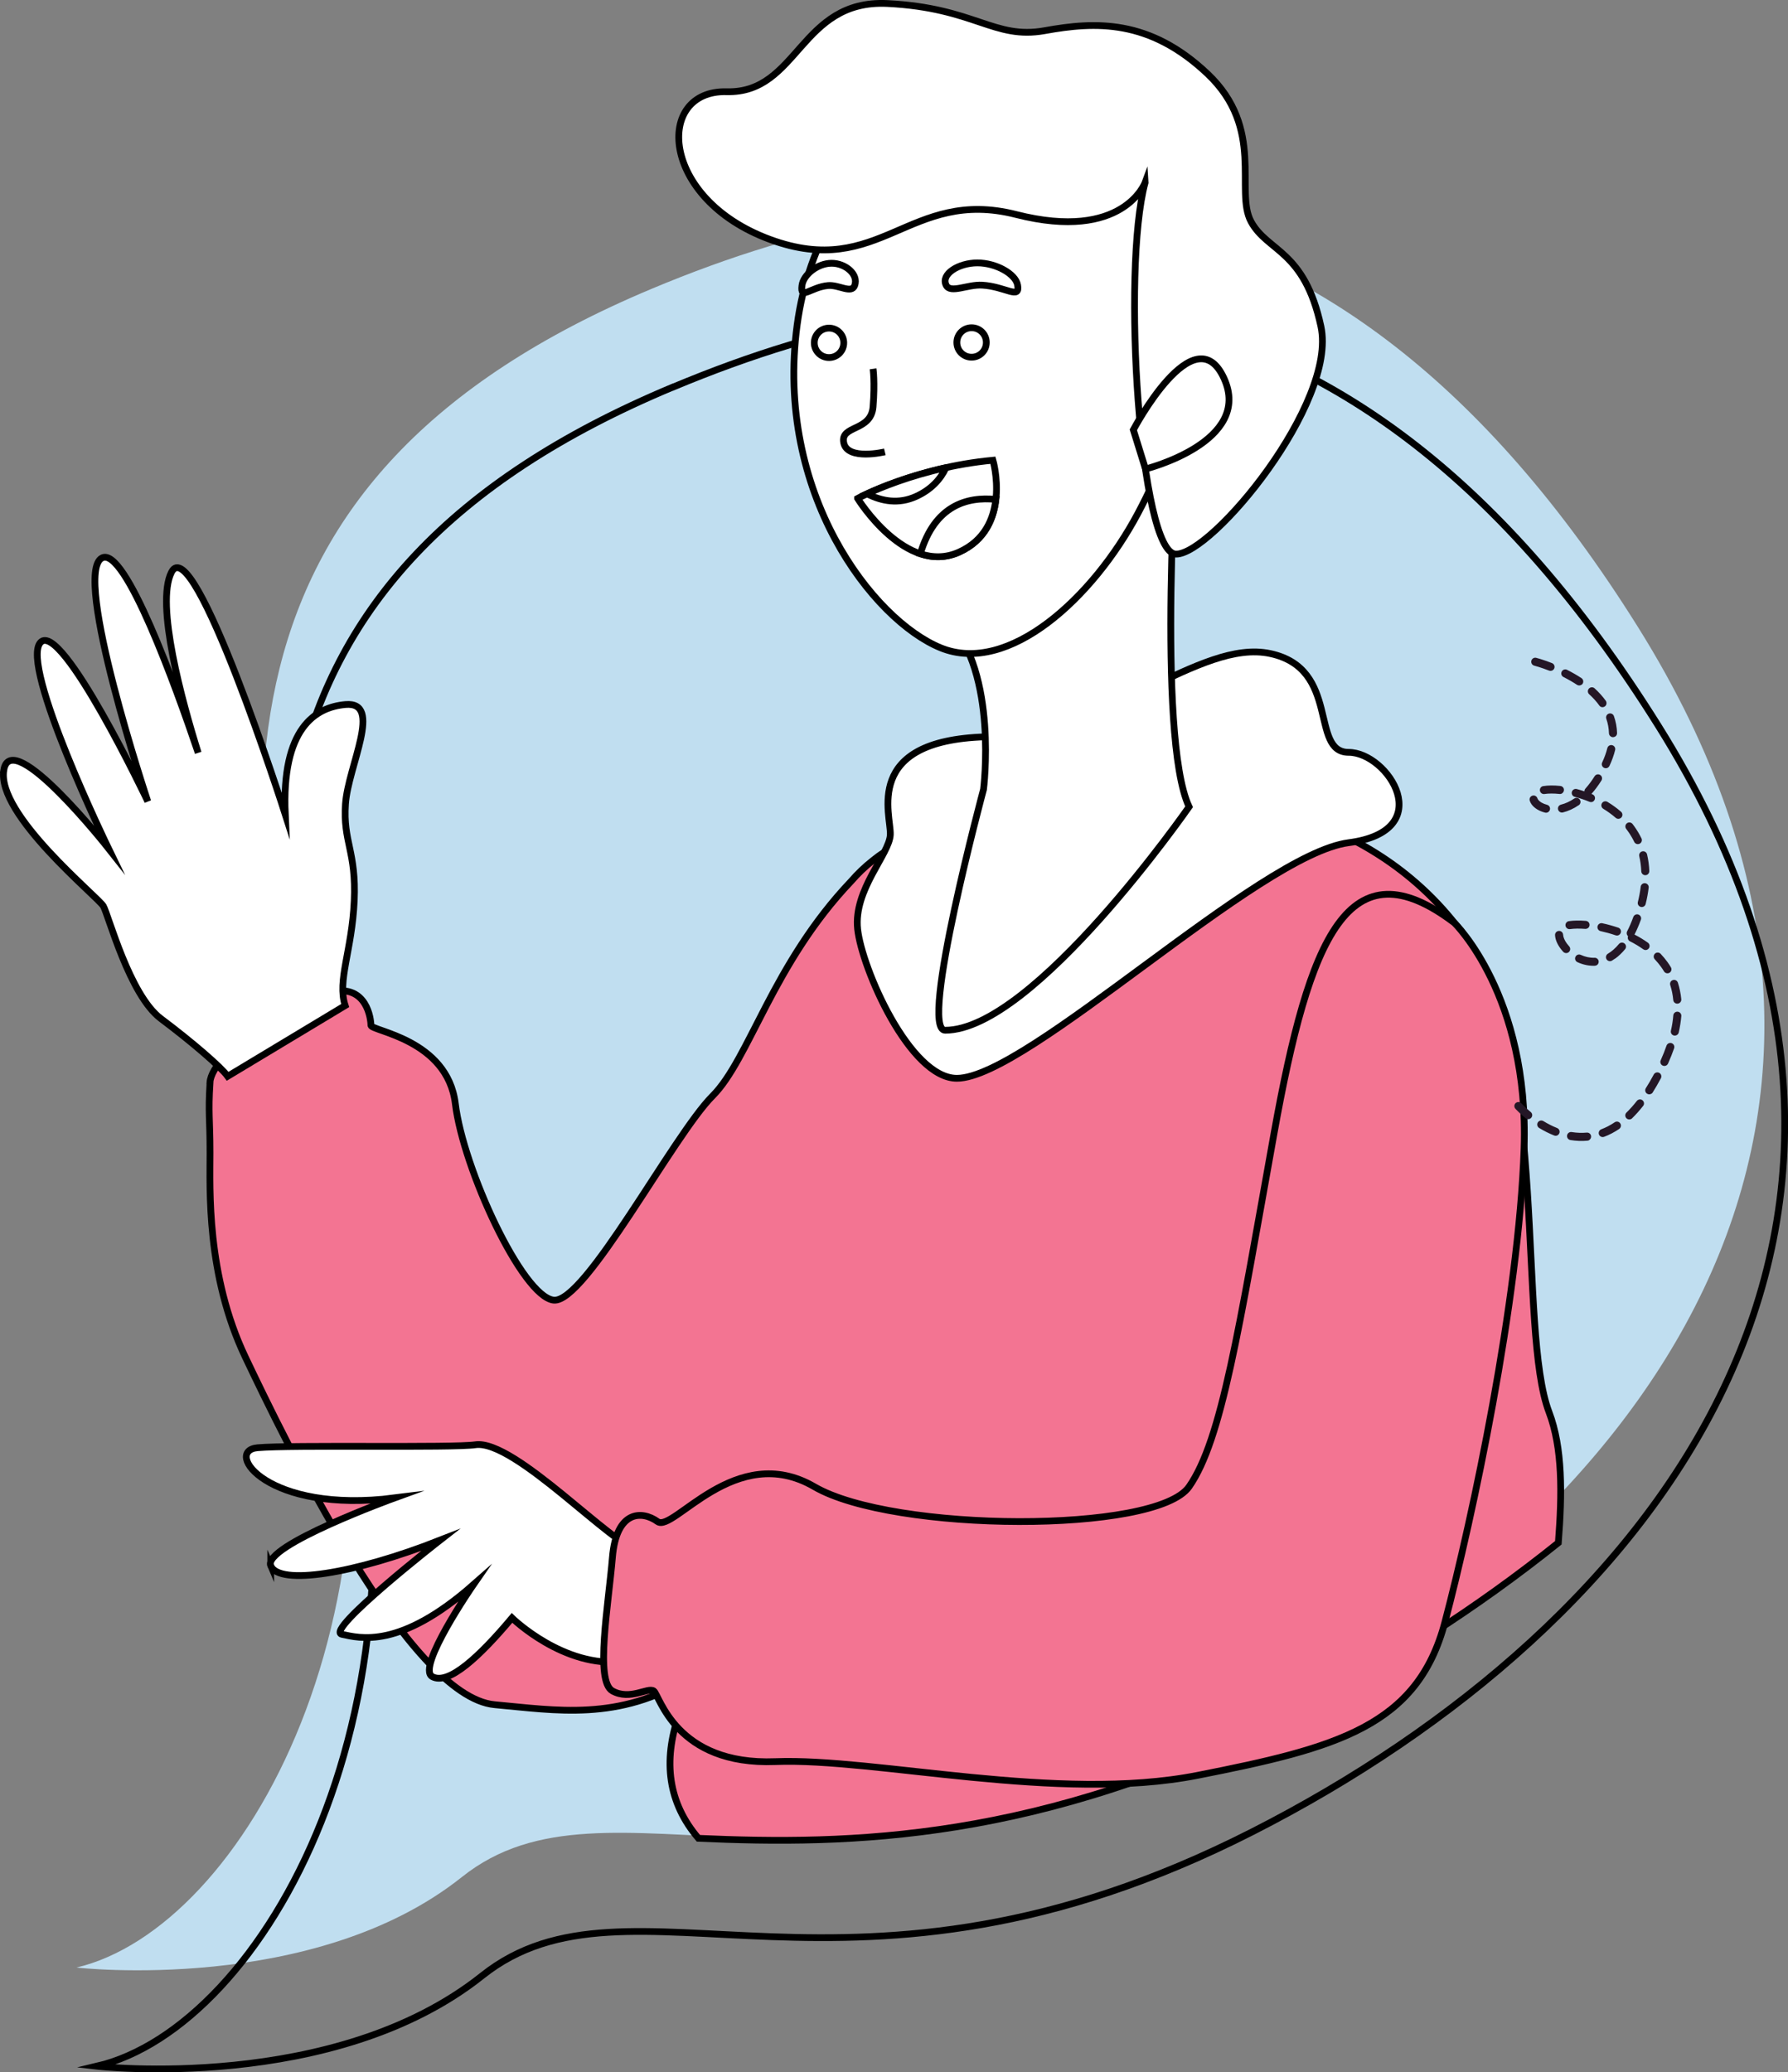 <?xml version="1.0" encoding="UTF-8"?>
<svg id="Layer_2" xmlns="http://www.w3.org/2000/svg" viewBox="0 0 397.06 460.19">
  <rect x="0" y="0" width="397.06" height="460.19" fill="#808080" stroke="none"/>
  <defs>
    <style>
      .cls-1 {
        fill: #241726;
      }

      .cls-2 {
        fill: #fff;
      }

      .cls-2, .cls-3, .cls-4 {
        stroke: #000;
        stroke-miterlimit: 10;
        stroke-width: 1.5px;
      }

      .cls-5 {
        fill: #c0def0;
      }

      .cls-3 {
        fill: none;
      }

      .cls-4 {
        fill: #f37492;
      }
    </style>
  </defs>
  <g id="Layer_3">
    <g>
      <path class="cls-5" d="M144.91,64.05c-100.31,41.93-96.15,114.97-73.18,204,22.97,89.03-17.79,160.19-54.75,168.87,0,0,52.75,6.08,85.6-20.11,32.85-26.19,81.24,13.76,171.08-31.98,89.84-45.74,159.16-135.12,90.11-245.54C294.7,28.86,212.2,35.92,144.91,64.05Z"/>
      <path class="cls-3" d="M149.42,85.96c-100.31,41.93-96.15,114.97-73.18,204,22.97,89.03-17.79,160.19-54.75,168.87,0,0,52.75,6.08,85.6-20.11,32.85-26.19,81.24,13.76,171.08-31.98,89.84-45.74,159.16-135.12,90.11-245.54-69.05-110.42-151.55-103.36-218.84-75.23Z"/>
      <path class="cls-4" d="M46.62,240.42c.44-6.88,19.18-18.41,27.03-20.16,7.85-1.74,8.72,6.1,8.72,7.41,0,1.31,17,3.05,18.75,17.44,1.74,14.39,14.82,42.73,21.8,43.6,6.98.87,26.6-36.62,35.32-45.34,8.18-8.18,13.31-29.31,30.77-47.68,1.42-1.64,3.03-3.21,4.9-4.67.76-.62,1.51-1.17,2.26-1.64.07-.04.13-.09.2-.13.19-.12.38-.25.57-.35,10.27-6.61,26.67-10.95,53.6-12.23,28.07-1.33,58.57,6.98,76.01,33.14,17.44,26.16,10.46,85.46,17.44,103.77,3.03,7.96,2.93,18.06,2.07,29.01-18.09,14.54-38.14,27.32-59.2,38.04-55.96,28.49-98.4,29.06-131.76,27.59-6.71-7.84-7.93-17.06-4.34-27.49.73-2.13,1.51-4.88,2.33-8.13-15.67,9.71-29.67,7.18-43.23,5.95-19.18-1.74-46.65-58.86-55.37-77.17-8.72-18.31-7.85-37.5-7.85-45.34,0-7.85-.44-8.72,0-15.6Z"/>
      <path class="cls-2" d="M212.49,239.45c15.61,0,66.96-49.7,87.02-52.32,20.06-2.62,8.72-20.06,0-20.06-8.72,0-1.74-18.59-17.44-21.94-15.7-3.35-35.83,17.68-63.26,18.5-27.43.82-20.87,17.39-21.1,21.75-.23,4.36-8.19,12.21-7.26,20.93.93,8.72,11.6,33.14,22.04,33.14Z"/>
      <g>
        <path class="cls-2" d="M261.52,95.04s-4.76,68.6,2.54,84.12c0,0-34.48,49.62-54.18,49.62-5.87,0,8.53-53.48,8.53-53.48,0,0,3.3-25.83-7.89-37.51,0,0,15.59-27.3,51-42.75Z"/>
        <path class="cls-2" d="M254.29,40.55c21.87,17.17,8.37,54.77-1.61,73.48-9.97,18.71-28.7,35.98-43.78,29.83-15.08-6.16-36.89-34.44-31.88-71.7,5.02-37.26,38.33-62.18,77.26-31.61Z"/>
        <path class="cls-2" d="M254.29,40.55s-4.83,13.15-28.62,7.09c-23.78-6.07-30.13,14.58-54.68,5.53-24.54-9.05-25.57-33.22-9.62-32.8,15.95.41,16.22-20.54,35.68-19.59,19.47.96,23.66,8.07,34.95,6.03,11.28-2.05,23.25-2.6,36.13,9.56,12.87,12.16,6.03,26.08,9.68,32.83,3.65,6.75,11.87,6.28,15.53,23.3,3.66,17.02-24.18,50.65-32.2,50.55-8.02-.1-12.08-63.2-6.85-82.49Z"/>
        <path class="cls-2" d="M251.68,95.45s13.56-25.69,20.11-11.49c6.55,14.19-17.41,20.19-17.41,20.19l-2.7-8.7Z"/>
        <g>
          <path class="cls-2" d="M215.75,72.78c-1.81,0-3.27,1.47-3.26,3.28,0,1.81,1.47,3.27,3.28,3.26,1.81,0,3.27-1.47,3.26-3.28,0-1.81-1.47-3.27-3.28-3.26Z"/>
          <path class="cls-2" d="M225.98,63.3c.6,3.34-2.65.33-7.87.02-3.28-.19-7.05,1.93-8,.02-1.23-2.47,2.75-4.95,6.92-4.96,4.16-.01,8.51,2.45,8.95,4.92Z"/>
          <path class="cls-2" d="M178.09,63.43c-.43,3.34,1.96.32,5.8-.02,2.42-.21,5.21,1.9,5.91-.02.89-2.47-2.06-4.94-5.13-4.93-3.07,0-6.27,2.49-6.58,4.96Z"/>
          <path class="cls-2" d="M190.45,110.68s12.73-6.87,30.05-8.48c0,0,4.4,14.99-7.49,20.39-11.89,5.4-22.56-11.91-22.56-11.91Z"/>
          <path class="cls-2" d="M210.09,103.85c-1.22,2.53-3.26,4.85-6.65,6.39-3.87,1.76-7.61,1.09-10.9-.59,3.08-1.42,9.37-4,17.54-5.8Z"/>
          <path class="cls-2" d="M221.14,110.9c-.49,4.3-2.42,9.1-8.14,11.69-3,1.36-5.92,1.27-8.62.39,3.17-10.72,10.35-12.74,16.75-12.08Z"/>
          <path class="cls-2" d="M184.09,72.86c-1.81,0-3.27,1.47-3.26,3.28,0,1.81,1.47,3.27,3.28,3.26,1.81,0,3.27-1.47,3.26-3.28,0-1.81-1.47-3.27-3.28-3.26Z"/>
        </g>
      </g>
      <path class="cls-2" d="M60.12,347.72c-1.92-4.42,27.53-15.09,27.53-15.09-28.35,3.61-38.06-10.46-30.47-11.14,7.58-.68,43.49.07,48.37-.66,8.73-1.31,31.05,23.08,36.06,23.15l-3.22,24.97c-13.19,1.57-24.69-9.67-24.69-9.67-7.22,8.6-14.13,15.04-17.72,13.03-3.59-2.01,9.18-20.45,9.18-20.45-16.43,14.48-25.31,11.89-29.24,11.06-3.93-.83,21.84-20.92,21.84-20.92-19.23,7.56-35.71,10.13-37.64,5.72Z"/>
      <path class="cls-4" d="M322.97,204.93c-23.47-17.8-32.19,3.13-40.04,46.73-7.85,43.6-11.58,68.02-18.87,78.48-7.29,10.46-65.72,10.19-83.23,0-17.51-10.19-31.31,10.26-34.8,7.75-3.49-2.51-9.16-2.51-10.03,7.95-.87,10.46-3.92,27.47,0,29.65,3.92,2.18,7.85-.87,9.16,0,1.31.87,4.8,16.57,27.03,15.7,22.24-.87,62.78,9.16,93.74,3.05,30.96-6.1,48.83-10.9,54.94-34.01,6.1-23.11,16.41-71.25,17.58-105.17,1.17-33.92-15.47-50.12-15.47-50.12Z"/>
      <path class="cls-2" d="M.84,170.98c1.73-9.88,23.26,17.44,23.26,17.44,0,0-19.77-40.69-15.11-45.76,4.65-5.07,23.83,35.3,23.83,35.3,0,0-16.86-50.58-10.17-54.06,5.12-2.67,16.37,28.51,21.36,43.27-3.61-11.52-9.5-32.97-5.95-40.07,4.94-9.88,25.29,53.77,25.29,53.77-.87-19.18,6.69-23.83,13.37-24.42,8.42-.73.58,13.66,0,22.09-.58,8.43,2.43,10.46,1.94,21.51-.49,11.05-3.82,17.67-2.01,23.25l-26.09,15.7c-1.45-2.03-7.85-7.56-14.82-12.79-6.98-5.23-11.63-22.96-12.79-25-1.16-2.03-23.83-20.35-22.1-30.23Z"/>
      <path class="cls-2" d="M196.5,100.34s-8.3,2-9.13-2,6.06-2.44,6.51-8c.44-5.56,0-8.44,0-8.44"/>
      <path class="cls-1" d="M359.59,250.68l-.02.02c-1.08.73-2.2,1.31-3.34,1.74-.46.18-.98-.06-1.15-.52-.17-.46.07-.98.52-1.15,1.01-.38,2.01-.9,2.97-1.55.41-.28.96-.17,1.24.24.27.4.17.94-.22,1.22ZM362.34,248.42c-.35.25-.85.22-1.16-.1-.34-.35-.34-.92.01-1.26.78-.76,1.56-1.63,2.3-2.58.3-.38.87-.46,1.25-.15.39.31.46.87.15,1.25-.79,1.01-1.61,1.93-2.45,2.75-.03.03-.07.06-.1.09ZM352.97,253.14c-.12.09-.27.15-.44.16-1.24.12-2.51.07-3.79-.14-.49-.08-.82-.54-.74-1.03.08-.49.54-.82,1.03-.74,1.13.18,2.25.22,3.33.12.49-.05.93.31.97.8.03.33-.12.63-.37.81ZM366.77,242.84c-.29.21-.68.23-1,.03-.42-.26-.54-.82-.28-1.23.6-.94,1.19-1.96,1.76-3.03.23-.43.77-.6,1.21-.37.44.23.6.77.37,1.21-.59,1.11-1.2,2.17-1.82,3.15-.06.1-.14.18-.23.25ZM370.13,236.54c-.25.18-.59.23-.89.09-.45-.2-.65-.73-.45-1.18.49-1.1.93-2.19,1.29-3.25.16-.46.67-.71,1.14-.55.47.16.71.67.55,1.14-.38,1.1-.84,2.24-1.35,3.39-.07.15-.17.27-.29.36ZM345.98,252.05c-.24.17-.56.22-.85.1-1.11-.44-2.23-1-3.33-1.67-.42-.26-.55-.81-.3-1.23.26-.42.8-.55,1.23-.3,1.01.62,2.04,1.14,3.05,1.54.46.18.68.7.5,1.16-.07.16-.17.3-.31.4ZM372.45,229.8c-.2.14-.46.2-.72.15-.48-.11-.78-.59-.67-1.07.27-1.17.44-2.31.53-3.4.04-.49.47-.86.96-.82.49.04.86.47.82.96-.1,1.17-.29,2.4-.57,3.65-.05.22-.18.4-.35.53ZM339.88,248.36c-.32.23-.77.23-1.09-.04-1.37-1.13-2.25-2.08-2.33-2.19-.28-.39-.2-.92.17-1.22.39-.29.91-.25,1.22.1,0,0,.77.85,2.08,1.93.38.31.44.88.12,1.26-.05.06-.11.11-.17.16ZM372.99,222.71c-.12.09-.27.15-.44.16-.49.05-.93-.31-.97-.8-.11-1.14-.33-2.26-.67-3.31-.15-.47.1-.97.58-1.12.47-.15.97.11,1.12.58.37,1.17.63,2.41.75,3.68.03.33-.12.63-.37.81ZM370.81,215.97s-.04.03-.07.04c-.42.25-.97.11-1.22-.31-.21-.36-.44-.7-.68-1.03-.41-.57-.87-1.12-1.36-1.64-.34-.36-.32-.92.03-1.26.35-.34.92-.32,1.26.03.55.58,1.06,1.2,1.52,1.83.27.37.52.76.76,1.16.24.4.13.91-.24,1.18ZM365.95,210.8c-.3.22-.72.23-1.04,0-.9-.65-1.89-1.24-2.94-1.77-.42-.21-.6-.72-.42-1.14-.31-.26-.4-.71-.21-1.09.49-.94.95-2.01,1.37-3.17.17-.46.68-.71,1.14-.54.46.17.71.68.54,1.14-.43,1.2-.91,2.31-1.42,3.3,1.06.54,2.06,1.15,2.98,1.81.4.29.49.85.21,1.25-.06.08-.13.15-.2.2ZM358.7,212.84c-.24.17-.49.33-.73.48-.42.25-.97.11-1.22-.32-.25-.43-.09-.98.32-1.22.84-.5,1.67-1.22,2.43-2.14.31-.38.88-.43,1.26-.12.38.31.44.88.12,1.26-.68.82-1.41,1.52-2.17,2.07ZM354.66,214.29c-.14.1-.31.16-.49.17-1.3.05-2.6-.22-3.87-.8-.45-.21-.65-.74-.44-1.18.2-.45.74-.65,1.18-.44,1.01.46,2.04.68,3.06.64.49-.02.91.37.92.86.01.31-.14.59-.37.76ZM359.6,207.58c-.23.16-.53.22-.81.12-1.08-.37-2.21-.68-3.34-.93-.48-.1-.79-.58-.69-1.06.1-.48.58-.79,1.06-.69,1.2.26,2.4.59,3.55.98.47.16.71.67.55,1.14-.06.18-.18.33-.32.43ZM365.11,201.25c-.21.15-.47.21-.74.14-.48-.12-.77-.6-.65-1.08.29-1.16.5-2.3.63-3.4.06-.49.5-.84.99-.78.49.06.84.5.78.99-.14,1.17-.36,2.39-.67,3.62-.05.21-.18.39-.34.51ZM348.32,211.48c-.36.26-.87.21-1.18-.12-.24-.27-.47-.54-.67-.82-.7-.98-1.1-1.97-1.14-2.88-.03-.5.36-.91.85-.94s.91.35.94.85c.03.55.32,1.24.81,1.92.16.22.34.44.53.65.33.36.31.93-.05,1.26-.03.02-.05.05-.08.07ZM352.62,206.1c-.17.12-.37.18-.59.17-1.29-.1-2.45-.08-3.37.05-.49.07-.94-.27-1.01-.76-.07-.49.27-.94.76-1.01,1.05-.15,2.35-.17,3.76-.06.49.04.86.47.82.96-.02.27-.16.51-.37.66ZM365.9,194.18c-.14.1-.3.16-.49.17-.49.02-.91-.36-.93-.86-.05-1.16-.2-2.29-.45-3.36-.11-.48.18-.96.66-1.07.48-.11.96.18,1.07.66.28,1.18.45,2.43.5,3.7.01.31-.14.59-.37.76ZM364.24,187.28s-.09.06-.14.08c-.45.21-.98.03-1.19-.42-.4-.83-.88-1.64-1.43-2.4-.11-.16-.23-.32-.35-.47-.3-.39-.23-.95.16-1.25,0,0,.02-.01.02-.02.39-.28.93-.2,1.23.18.13.17.26.34.39.52.61.85,1.14,1.75,1.59,2.67.19.4.06.86-.28,1.11ZM359.91,181.66c-.33.24-.79.23-1.11-.05-.84-.73-1.77-1.4-2.76-2.01-.42-.26-.56-.8-.3-1.23.25-.42.8-.56,1.23-.3,1.09.66,2.1,1.39,3.01,2.19.37.32.41.89.09,1.26-.05.05-.1.1-.15.14ZM353.84,177.95c-.24.18-.57.22-.87.1-1.05-.44-2.15-.81-3.27-1.1-.48-.13-.76-.61-.64-1.09.13-.48.61-.76,1.09-.64.57.15,1.14.32,1.7.51,0-.22.07-.44.23-.62.71-.8,1.4-1.72,2.04-2.74.27-.42.81-.54,1.23-.28.42.26.54.81.28,1.23-.7,1.11-1.44,2.11-2.22,2.98,0,0,0,0,0,0,.08.03.16.07.24.1.46.19.67.71.48,1.17-.07.16-.17.29-.3.38ZM350.62,178.79h-.02c-1.13.78-2.32,1.32-3.52,1.62-.48.12-.96-.17-1.08-.65-.12-.48.17-.96.65-1.08.99-.25,1.98-.7,2.94-1.35.41-.28.96-.17,1.24.24.27.4.17.94-.22,1.23ZM343.85,180.31c-.21.15-.47.21-.74.14-1.29-.32-2.39-.99-2.99-1.83-.19-.26-.32-.53-.41-.81-.15-.47.11-.97.58-1.12.47-.15.97.11,1.12.58.03.09.08.19.16.3.36.5,1.1.92,1.97,1.14.48.12.77.6.65,1.08-.05.21-.18.39-.34.51ZM357.12,170.43c-.25.18-.6.23-.9.08-.45-.21-.64-.74-.43-1.19.51-1.08.89-2.16,1.15-3.19.12-.48.6-.77,1.08-.65.48.12.77.6.65,1.08-.28,1.15-.71,2.33-1.26,3.52-.07.14-.17.26-.29.35ZM346.94,176.15c-.17.12-.39.19-.62.16-1.27-.13-2.42-.13-3.33.01-.49.08-.94-.26-1.02-.74-.08-.49.26-.95.74-1.02,1.06-.17,2.37-.18,3.8-.03.49.05.85.49.79.98-.03.26-.17.49-.37.63ZM358.72,163.53c-.14.1-.31.16-.5.17-.49.01-.9-.38-.92-.87-.03-1.1-.23-2.19-.59-3.22-.16-.46.07-.97.55-1.14.46-.16.98.08,1.14.55.43,1.21.66,2.48.7,3.77,0,.31-.14.58-.37.75ZM356.4,156.86c-.4.29-.94.23-1.23-.18-.65-.9-1.4-1.73-2.26-2.51-.37-.33-.39-.9-.06-1.26.33-.36.9-.39,1.26-.06.95.87,1.78,1.79,2.47,2.74.29.4.22.99-.18,1.27ZM351.21,152.05c-.29.21-.7.23-1.01.02-.92-.61-1.93-1.19-3-1.73-.44-.22-.62-.76-.39-1.2.22-.44.76-.62,1.2-.39,1.14.58,2.21,1.19,3.19,1.84.41.27.52.83.25,1.24-.06.09-.14.17-.22.23ZM344.85,148.81c-.24.17-.55.22-.84.11-1.92-.75-3.28-1.1-3.29-1.1-.48-.12-.77-.61-.65-1.09.12-.48.61-.77,1.08-.65.06.01,1.48.38,3.5,1.17.46.18.69.7.51,1.16-.06.17-.18.3-.31.4Z"/>
    </g>
  </g>
</svg>